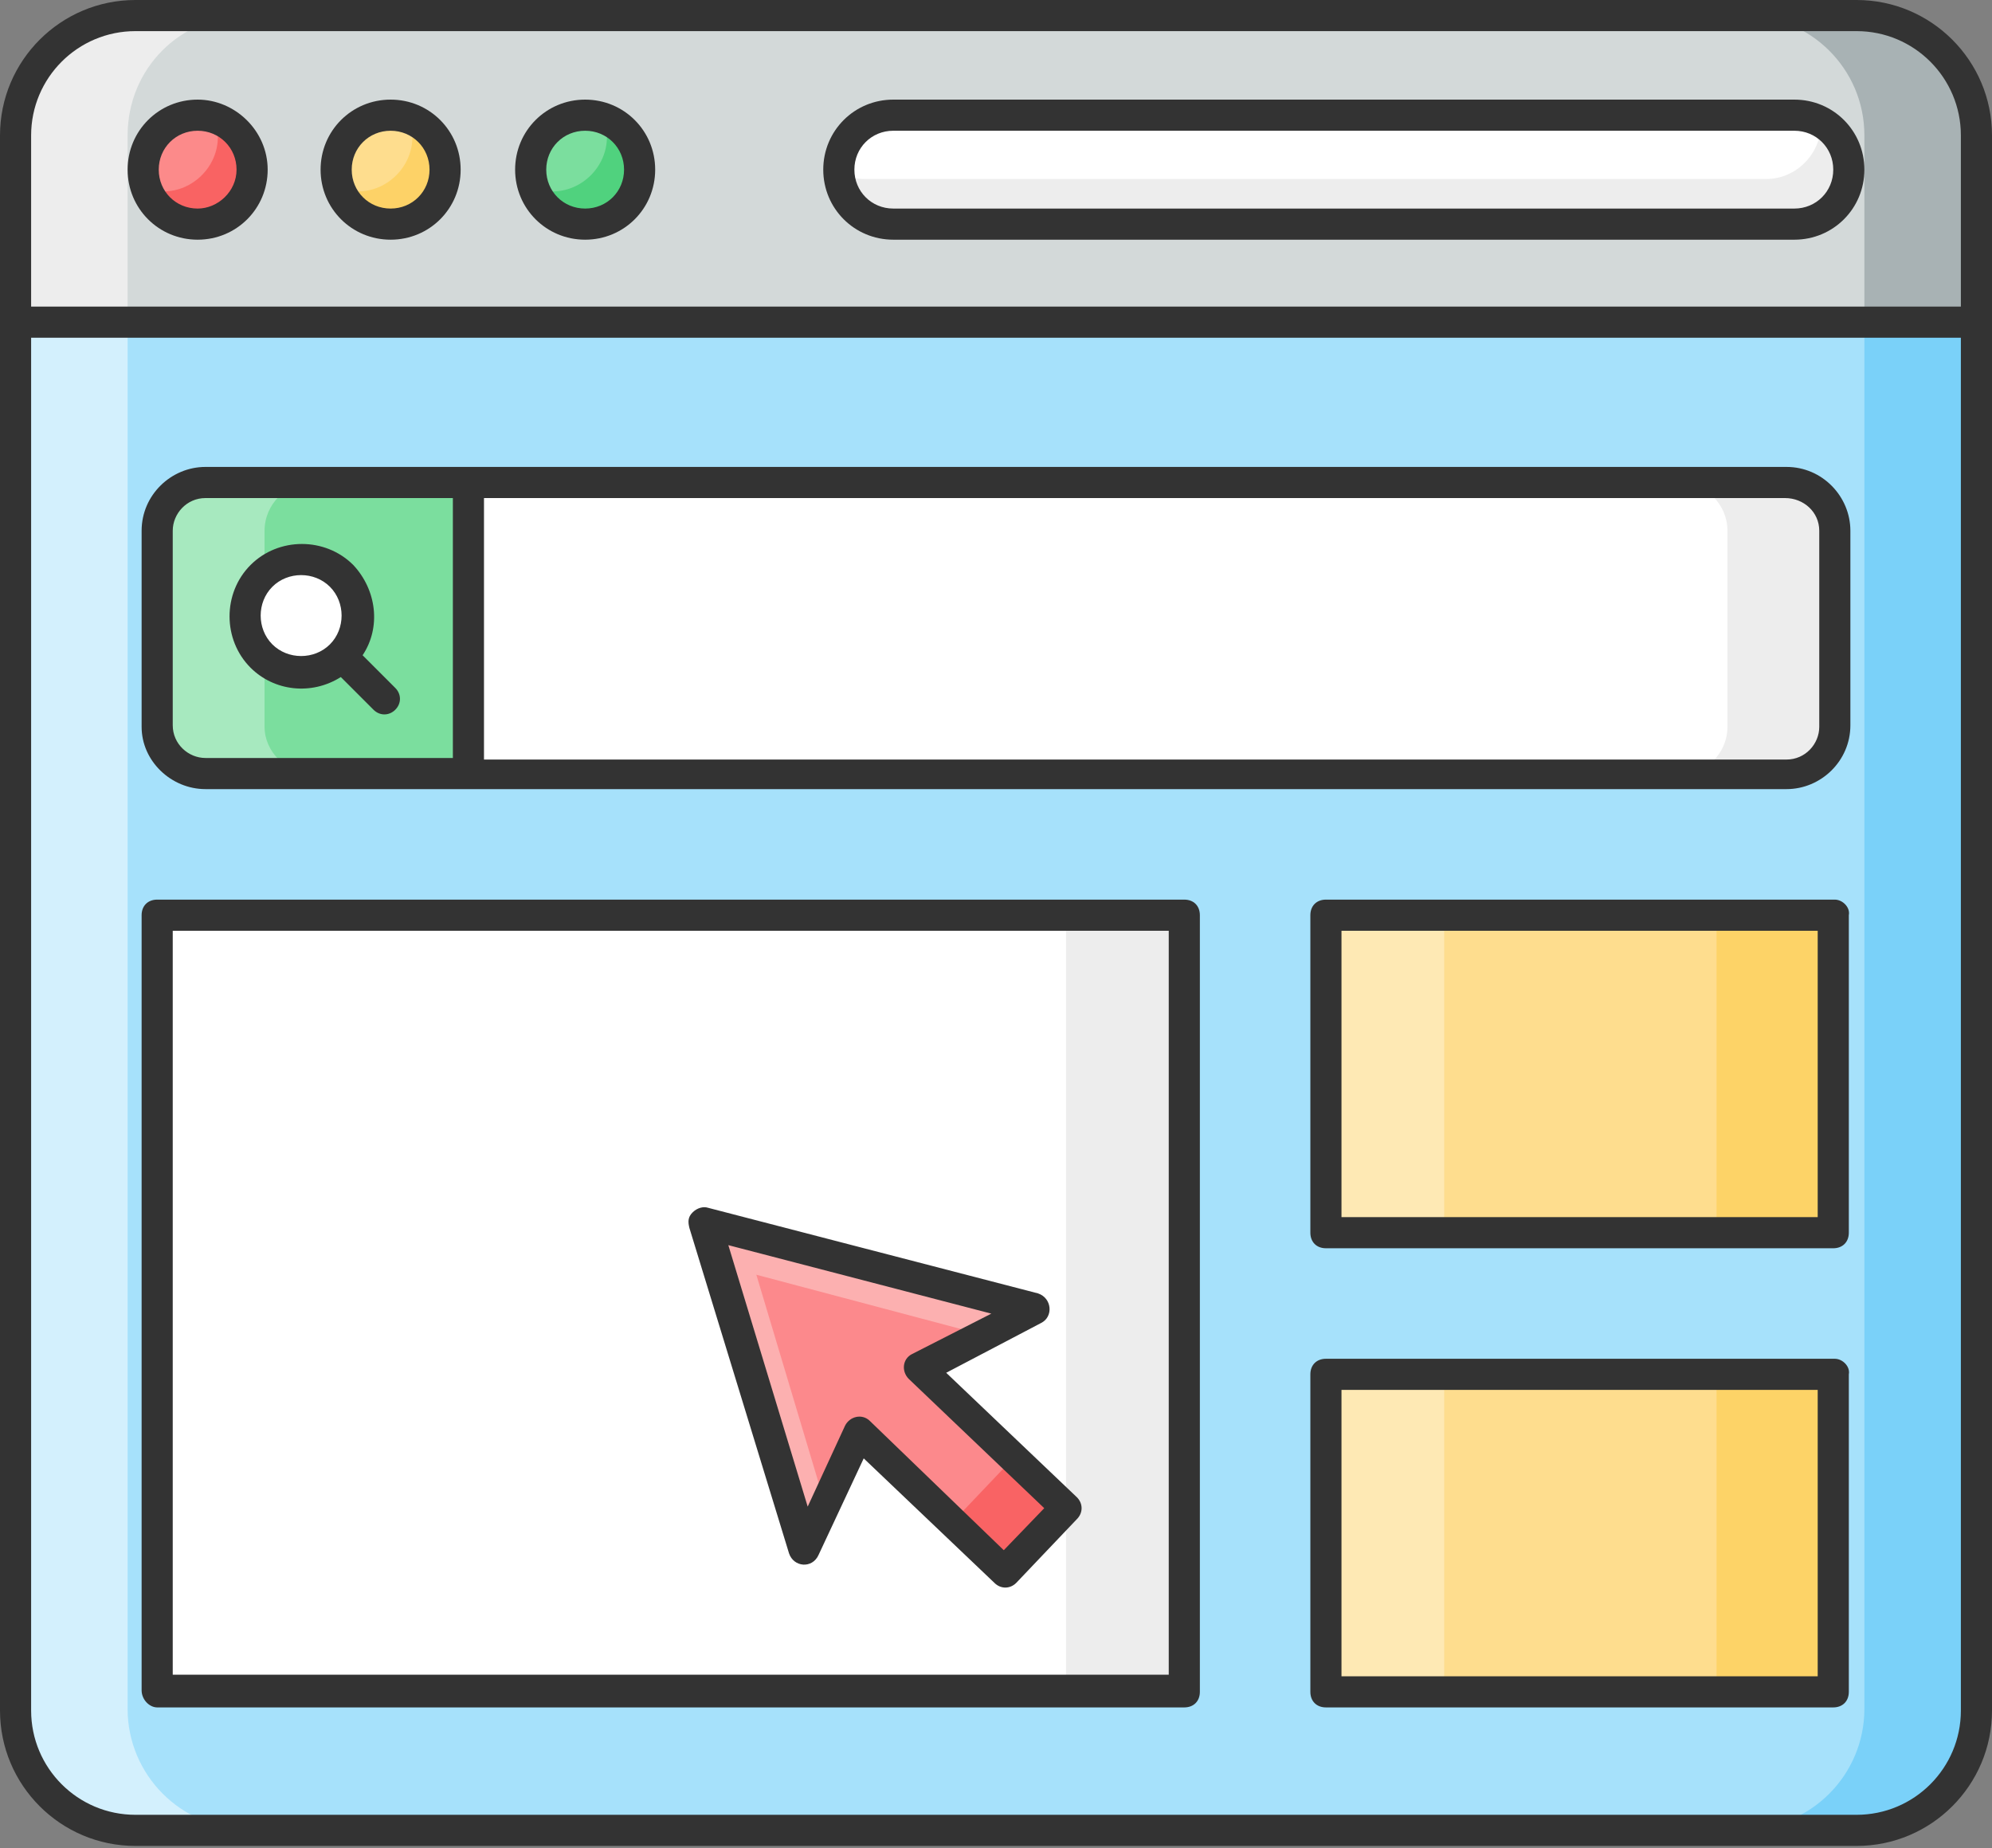 <?xml version="1.0" encoding="UTF-8"?> <svg xmlns="http://www.w3.org/2000/svg" width="512" height="475" viewBox="0 0 512 475" fill="none"><rect x="0" y="0" width="512" height="475" fill="#808080" stroke="none"/> <path d="M4 82.8V439.2C4 456.4 17.6 470 34.8 470H477.2C494 470 508 456 508 439.2V82.8H4Z" fill="#A6E1FB"></path> <path d="M40.4 235.2H304.4V434.4H40.4V235.2Z" fill="white"></path> <path d="M274 235.6H304.4V434.8H274V235.6Z" fill="#EDEDED"></path> <path d="M471.6 136.4V186.8C471.6 193.6 466 199.2 459.2 199.2H52.8C46 199.2 40.4 193.6 40.4 186.8V136.4C40.4 129.6 46 124 52.8 124H459.2C466 124 471.6 129.6 471.6 136.4Z" fill="white"></path> <path d="M120.4 124H52.8C46 124 40.4 129.6 40.4 136.4V186.8C40.4 193.6 46 199.2 52.8 199.2H120.4V124Z" fill="#7BDE9E"></path> <path d="M80.4 198.8H52.8C46 198.8 40.4 193.2 40.4 186.4V136.4C40.4 129.6 46 124 52.8 124H80.4C73.6 124 68 129.6 68 136.4V186.8C68 193.2 73.6 198.8 80.4 198.8Z" fill="#A7E9BF"></path> <path d="M471.6 136.4V186.8C471.6 193.6 466 199.2 459.2 199.2H431.6C438.4 199.2 444 193.6 444 186.8V136.4C444 129.6 438.4 124 431.6 124H459.2C466 124 471.6 129.6 471.6 136.4Z" fill="#EDEDED"></path> <path d="M508 82.8V439.2C508 456.4 494.4 470 477.2 470H448.4C465.6 470 479.2 456 479.2 439.2V82.8H508Z" fill="#7AD1F9"></path> <path d="M4 82.8V439.2C4 456.4 17.6 470 34.8 470H63.6C46.4 470 32.8 456 32.8 439.2V82.8H4Z" fill="#D3F0FD"></path> <path d="M508 82.8V34.8C508 17.6 494 4 477.2 4H34.8C18 4 4 18 4 34.8V82.8H508Z" fill="#D3D9D9"></path> <path d="M63.6 4C46.4 4 32.8 17.6 32.8 34.8V82.8H4V34.8C4 17.6 17.6 4 34.8 4H63.6Z" fill="#EDEDED"></path> <path d="M508 34.8V82.8H479.2V34.8C479.2 17.6 465.2 4 448.4 4H477.2C494.4 4 508 18 508 34.8Z" fill="#A8B2B4"></path> <path d="M50.8 57.6C58.532 57.6 64.8 51.332 64.8 43.6C64.8 35.868 58.532 29.6 50.8 29.6C43.068 29.6 36.8 35.868 36.8 43.6C36.8 51.332 43.068 57.6 50.8 57.6Z" fill="#FC8A8A"></path> <path d="M100.4 57.6C108.132 57.6 114.4 51.332 114.4 43.6C114.4 35.868 108.132 29.6 100.4 29.6C92.668 29.6 86.4 35.868 86.4 43.6C86.4 51.332 92.668 57.6 100.4 57.6Z" fill="#FEDD8E"></path> <path d="M150.4 57.6C158.132 57.6 164.4 51.332 164.4 43.6C164.4 35.868 158.132 29.6 150.4 29.6C142.668 29.6 136.4 35.868 136.4 43.6C136.4 51.332 142.668 57.6 150.4 57.6Z" fill="#7BDE9E"></path> <path d="M64.4 43.6C64.4 51.2 58 57.6 50.4 57.6C44.4 57.6 39.2 53.6 37.2 48.4C38.8 48.8 40.4 49.2 42 49.2C49.6 49.2 56 42.8 56 35.2C56 33.6 55.6 32 55.2 30.4C60.8 32.4 64.4 37.6 64.4 43.6Z" fill="#F96363"></path> <path d="M114.4 43.6C114.4 51.2 108 57.6 100.4 57.6C94.4 57.6 89.2 53.6 87.2 48.4C88.8 48.8 90.4 49.2 92 49.2C99.6 49.2 106 42.8 106 35.2C106 33.6 105.6 32 105.2 30.4C110.4 32.4 114.4 37.6 114.4 43.6Z" fill="#FDD267"></path> <path d="M164.4 43.6C164.4 51.2 158 57.6 150.4 57.6C144.4 57.6 139.2 53.6 137.2 48.4C138.8 48.8 140.4 49.2 142 49.2C149.6 49.2 156 42.8 156 35.2C156 33.6 155.6 32 155.2 30.4C160.4 32.4 164.4 37.6 164.4 43.6Z" fill="#50D27E"></path> <path d="M475.2 43.6C475.2 51.2 468.8 57.6 461.2 57.6H229.6C222 57.6 215.6 51.2 215.6 43.6C215.6 36 222 29.6 229.6 29.6H461.2C469.2 29.6 475.2 35.6 475.2 43.6Z" fill="white"></path> <path d="M475.2 43.6C475.2 51.2 468.8 57.6 461.2 57.6H229.6C222 57.6 216 51.6 215.6 44.4C217.6 45.6 220 46 222.4 46H454C461.6 46 468 39.6 468 32V31.6C472.4 33.6 475.2 38 475.2 43.6Z" fill="#EDEDED"></path> <path d="M87.6 148C93.2 153.6 93.2 162.8 87.6 168.8C82 174.4 72.8 174.4 66.8 168.8C61.2 163.2 61.2 154 66.8 148C72.8 142.4 82 142.4 87.6 148Z" fill="white"></path> <path d="M274 388L258.4 404.4L220.8 368L206.4 398L181.2 314.4L265.6 336.4L236.4 352L274 388Z" fill="#FC898C"></path> <path d="M274 388L258.4 404.4L244.8 391.2L260.4 374.8L274 388Z" fill="#F96364"></path> <path d="M253.2 343.2L194.4 327.6L212 386.4L206.4 398L181.2 314.4L265.6 336.4L253.2 343.2Z" fill="#FCB0B0"></path> <path d="M340.8 235.2H471.2V316.8H340.8V235.2Z" fill="#FEDD8E"></path> <path d="M441.2 235.2H471.6V316.8H441.2V235.2Z" fill="#FDD367"></path> <path d="M340.8 235.2H371.2V316.8H340.8V235.2Z" fill="#FEE9B4"></path> <path d="M340.8 353.2H471.2V434.8H340.8V353.2Z" fill="#FEDD8E"></path> <path d="M441.2 353.2H471.6V434.8H441.2V353.2Z" fill="#FDD367"></path> <path d="M340.8 353.2H371.2V434.8H340.8V353.2Z" fill="#FEE9B4"></path> <path d="M40.4 438.8H304.4C306.8 438.8 308.4 437.2 308.4 434.8V235.2C308.4 232.8 306.8 231.2 304.4 231.2H40.4C38 231.2 36.4 232.8 36.4 235.2V434.4C36.4 436.8 38.4 438.8 40.4 438.8ZM44.4 239.2H300.4V430.4H44.4V239.2ZM461.2 25.6H229.6C219.6 25.6 211.6 33.6 211.6 43.6C211.6 53.6 219.6 61.6 229.6 61.6H461.2C471.2 61.6 479.2 53.6 479.2 43.6C479.2 33.6 471.2 25.6 461.2 25.6ZM461.2 53.6H229.6C224 53.6 219.6 49.2 219.6 43.6C219.6 38 224 33.6 229.6 33.6H461.2C466.8 33.6 471.2 38 471.2 43.6C471.2 49.2 466.8 53.6 461.2 53.6ZM50.8 25.6C40.8 25.6 32.8 33.6 32.8 43.6C32.8 53.6 40.8 61.6 50.8 61.6C60.8 61.6 68.8 53.6 68.8 43.6C68.8 33.6 60.4 25.6 50.8 25.6ZM50.8 53.6C45.2 53.6 40.8 49.2 40.8 43.6C40.8 38 45.2 33.6 50.8 33.6C56.4 33.6 60.8 38 60.8 43.6C60.8 49.2 56 53.6 50.8 53.6ZM100.4 25.6C90.4 25.6 82.4 33.6 82.4 43.6C82.4 53.6 90.4 61.6 100.4 61.6C110.4 61.6 118.4 53.6 118.4 43.6C118.4 33.6 110.4 25.6 100.4 25.6ZM100.4 53.6C94.8 53.6 90.4 49.2 90.4 43.6C90.4 38 94.8 33.6 100.4 33.6C106 33.6 110.4 38 110.4 43.6C110.4 49.2 106 53.6 100.4 53.6ZM150.4 25.6C140.4 25.6 132.4 33.6 132.4 43.6C132.4 53.6 140.4 61.6 150.4 61.6C160.4 61.6 168.4 53.6 168.4 43.6C168.4 33.6 160.4 25.6 150.4 25.6ZM150.4 53.6C144.8 53.6 140.4 49.2 140.4 43.6C140.4 38 144.8 33.6 150.4 33.6C156 33.6 160.4 38 160.4 43.6C160.4 49.2 156 53.6 150.4 53.6Z" fill="#333333"></path> <path d="M512 34.8C512 15.6 496.4 0 477.2 0H34.8C15.6 0 0 15.6 0 34.8V439.6C0 458.8 15.6 474.4 34.8 474.4H477.2C496.4 474.4 512 458.8 512 439.6V34.8ZM8 34.8C8 20 20 8 34.8 8H477.2C492 8 504 20 504 34.8V78.8H8V34.8ZM504 439.6C504 454.4 492 466.4 477.2 466.4H34.8C20 466.4 8 454.4 8 439.6V86.8H504V439.6Z" fill="#333333"></path> <path d="M52.8 202.8H459.2C468 202.8 475.6 195.6 475.6 186.4V136.4C475.6 127.6 468.4 120 459.2 120H52.8C44 120 36.4 127.2 36.4 136.4V186.8C36.4 195.6 44 202.8 52.8 202.8ZM467.6 136.4V186.8C467.6 191.2 464 195.2 459.2 195.2H124.4V128H458.8C463.6 128 467.6 131.6 467.6 136.4ZM44.4 136.4C44.4 132 48 128 52.8 128H116.4V194.8H52.8C48.4 194.8 44.4 191.2 44.4 186.4V136.4Z" fill="#333333"></path> <path d="M87.6 174L96 182.4C97.6 184 100 184 101.6 182.4C103.2 180.8 103.2 178.4 101.6 176.8L93.2 168.4C98 161.2 96.8 151.6 90.8 145.2C83.6 138 71.6 138 64.4 145.2C57.2 152.4 57.2 164.4 64.4 171.6C70.4 177.6 80 178.8 87.6 174ZM70 150.8C74 146.8 80.8 146.8 84.8 150.8C88.8 154.8 88.8 161.6 84.8 165.6C80.8 169.6 74 169.6 70 165.6C66 161.6 66 154.8 70 150.8ZM243.2 352.8L267.6 340C270.8 338.4 270.4 333.6 266.8 332.4L182 310.4C180.8 310 179.2 310.4 178 311.6C176.8 312.8 176.8 314 177.2 315.6L202.8 399.2C204 402.8 208.8 403.2 210.4 399.6L222 374.8L255.6 406.8C257.2 408.4 259.6 408.4 261.2 406.8L276.8 390.4C278.4 388.8 278.4 386.4 276.8 384.8L243.2 352.8ZM258 398.4L223.6 365.2C221.6 363.2 218.4 364 217.2 366.4L207.6 387.2L187.2 320L254.8 337.6L234.4 348C232 349.2 231.6 352.4 233.6 354.4L268.4 387.6L258 398.4ZM471.6 231.2H340.8C338.4 231.2 336.8 232.8 336.8 235.2V316.8C336.8 319.2 338.4 320.8 340.8 320.8H471.2C473.6 320.8 475.2 319.2 475.2 316.8V235.2C475.6 233.2 473.6 231.2 471.6 231.2ZM467.6 312.8H344.8V239.2H467.2V312.8H467.6ZM471.6 349.2H340.8C338.4 349.2 336.8 350.8 336.8 353.2V434.8C336.8 437.2 338.4 438.8 340.8 438.8H471.2C473.6 438.8 475.2 437.2 475.2 434.8V353.2C475.6 351.2 473.6 349.2 471.6 349.2ZM467.6 430.8H344.8V357.2H467.2V430.8H467.6Z" fill="#333333"></path> </svg> 
